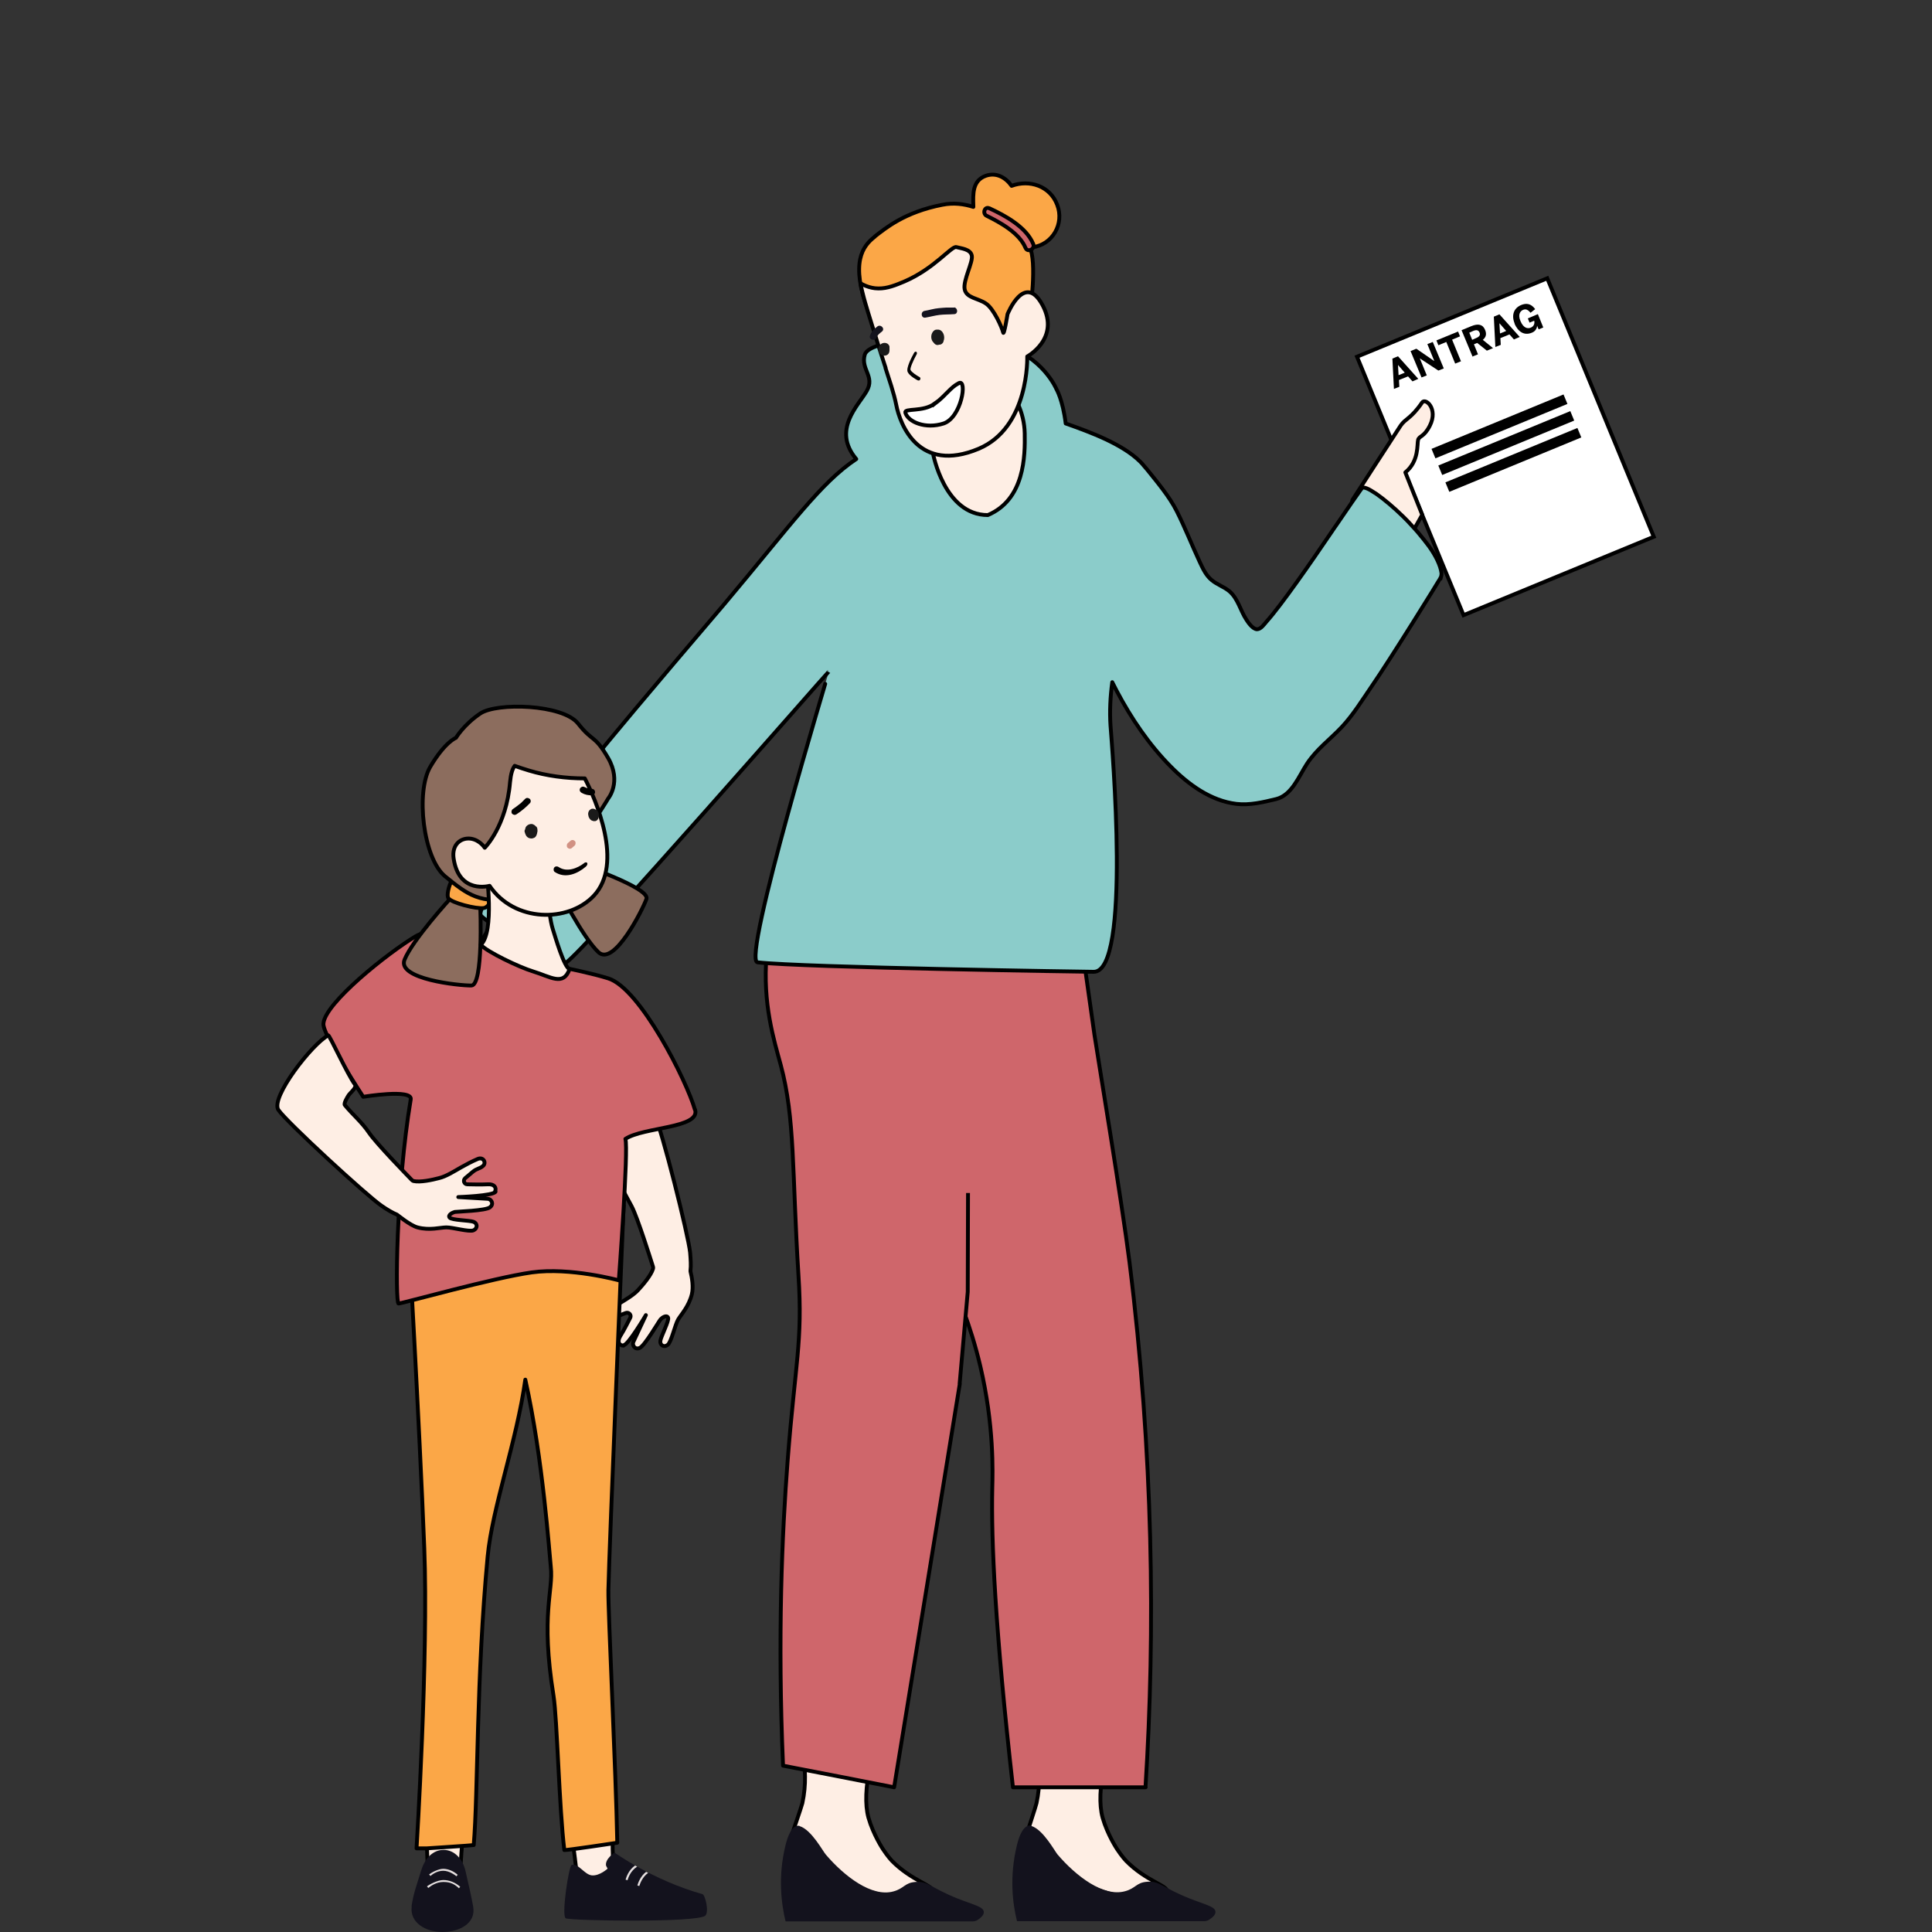 <?xml version="1.0" encoding="UTF-8"?>
<svg id="uuid-6ca66298-4ed5-493f-b296-b52b13e98490" xmlns="http://www.w3.org/2000/svg" version="1.1" viewBox="0 0 1000 1000">
  <rect x="0" y="0" width="1000" height="1000" fill="#333333" stroke="none"/>
  <!-- Generator: Adobe Illustrator 29.4.0, SVG Export Plug-In . SVG Version: 2.1.0 Build 152)  -->
  <defs>
    <style>
      .st0 {
        fill: #b35443;
        isolation: isolate;
        opacity: .6;
      }

      .st1, .st2 {
        fill: #cf666b;
      }

      .st1, .st3, .st4, .st5, .st6, .st7, .st8, .st9 {
        stroke: #000;
      }

      .st1, .st3, .st5, .st6, .st7, .st8, .st9 {
        stroke-width: 2px;
      }

      .st1, .st5, .st7, .st8, .st9 {
        stroke-linecap: round;
        stroke-linejoin: round;
      }

      .st3, .st4 {
        fill: #fff;
      }

      .st3, .st6 {
        stroke-miterlimit: 10;
      }

      .st4 {
        stroke-miterlimit: 10;
        stroke-width: 2px;
      }

      .st5 {
        fill: #8c6d5e;
      }

      .st10 {
        fill: #e6e0e0;
      }

      .st6, .st11 {
        fill: #13121d;
      }

      .st7 {
        fill: #feeee4;
      }

      .st8 {
        fill: #fba747;
      }

      .st12 {
        fill: #1a1a1a;
      }

      .st9 {
        fill: #8bccca;
      }
    </style>
  </defs>
  <g>
    <path class="st7" d="M461.5,963s-2-2.1-4.5-5.9c0,0-5-7.5-7.5-16.3-1.9-7-1.3-16.1.7-26-11.6-2.3-23.2-4.5-34.7-6.8,1.3,6.8,1.9,15.6-.2,25.3-.4,1.8-6,17.9-6.5,19.5,2.1,7.1,15.7,17.7,40.8,26.2,14.7,4.9,32.2,3.3,33.1,0,.9-3-11-5.5-21.2-16h0Z"/>
    <path class="st7" d="M582.7,963s-2-2.1-4.5-5.9c0,0-5-7.5-7.5-16.3-1.9-7-1.3-16.1.7-26-11.6-2.3-23.2-4.5-34.7-6.8,1.3,6.8,1.9,15.6-.2,25.3-.4,1.8-4.5,14.1-5,15.8,2.1,7.1,14.2,21.5,39.3,30,14.7,4.9,32.2,3.3,33.2,0,.9-3-11-5.5-21.2-16h0Z"/>
    <path class="st11" d="M533.8,945.1c6.2,1.9,12.2,13.2,13.6,14.8,9.5,11.1,23.7,22.1,34.9,19,5.6-1.5,5.8-4.5,11.4-4.9,6.4-.6,8.1,3.1,21.9,8.6,8.4,3.3,13.2,4.2,13.5,6.8.2,1.5-1.3,3-3.2,4.2-.7.5-1.6.8-2.6.8h-96.9c-2.2-8.8-4.1-22.9,0-39.5,2.3-9.4,5.6-10.4,7.3-9.9h0Z"/>
    <path class="st11" d="M413.9,945.2c6.2,1.9,12.1,13.2,13.6,14.8,9.5,11.1,23.7,22.1,34.9,19,5.6-1.5,5.8-4.5,11.4-4.9,6.4-.6,8.1,3.1,21.9,8.6,8.4,3.3,13.2,4.2,13.5,6.8.2,1.5-1.3,3-3.1,4.2-.7.5-1.6.8-2.6.8h-96.9c-2.1-8.8-4.1-22.9,0-39.5,2.3-9.4,5.6-10.4,7.3-9.9h0Z"/>
    <path class="st1" d="M593,925.1h-68.7c-9.3-82.2-11.3-127.9-10.7-154.9.2-8.1,1-32.4-6.2-63.1-5.1-21.6-12.2-38.3-17.1-48.4-4.6-45.3-9.2-90.6-13.9-135.9,2.7-34.8,5.4-69.5,8.1-104.3,23.9,15,47.8,30,71.8,45,3.4,24.1,6.8,48.1,10.2,72.2,1.6,10.6,14.4,87.8,18.1,117.4,12.4,99.5,13.4,191,8.3,272h0Z"/>
    <path class="st1" d="M496.8,716.2c-11.3,69.6-22.6,139.2-34,208.9-19.2-3.8-38.4-7.5-57.5-11.2-2.9-66.9-.5-120.7,2.4-158.1,3.9-50.3,7.8-61.3,5.6-95.5-3.4-54.1-1.7-81.3-9.2-109.1-3.4-12.6-9.5-31.6-7.3-57,.7-7.5,1.8-12.5,5.7-32.8,4-20.5,7-37.1,8.9-47.8,30,14.8,60.1,29.6,90.1,44.5-.2,70.2-.4,140.4-.6,210.6-1.4,15.9-2.8,31.8-4.2,47.6h0Z"/>
    <polygon class="st2" points="466.9 617.5 519.1 617.5 507.5 483 496 484.1 466.9 617.5"/>
  </g>
  <g>
    <g>
      <g>
        <path class="st7" d="M294.9,484.2s-9.1,10.8-8.8,16.5c.3,5.7,3.1,17.2.8,21.6s-7.7,8.2-7.7,8.2c-2.7,3.3-13.3,15.6-17.2,9.2-1.1-1.8-.8-4.2-2.3-5.7-1-1-2.5-1.2-3.7-1.9-1.5-.8-2.6-2.1-3.1-3.7-.6-2.1-.2-4.7-1.6-6.4-1.4-1.7-4.1-1.8-5.4-3.5-1.6-2-.8-5.1-2.4-7-.4-.5-1.1-.9-1.5-1.4-1-1.1-1.4-2.6-1.3-4s.5-2.8,1-4.2c1.9-5.6,4.6-10.5,7.8-15.5,4.4-7,9-14,13.2-21.2,2.7-4.6,5.4-9.2,7.6-14,7.9-17,24.7,33.1,24.7,33.1h0Z"/>
        <g>
          <path class="st12" d="M714.7,280.5l15.7-9.4c10.4,11.5,14.6,17.8,15.7,25,0,.7-.1,2.1-.3,3.3-7,9.7-31-18.9-31-18.9h0Z"/>
          <rect class="st4" x="725.9" y="158.4" width="106.5" height="144.7" transform="translate(-29.1 314.8) rotate(-22.4)"/>
          <path class="st7" d="M736.1,266.5l-13.1,23.4s-19.3-19.7-21.9-25c0-.1,0-.3-.1-.4-.8-1.4-1.4-3.5-1-5.7,0,0,21.3-33,24.9-38.4,2.5-3.8,5.4-3.6,11.2-12.1,1.7-2.5,8.4,3.2,4,12-3.1,6.1-5.5,5.2-6.1,7.4-.6,2.1.6,11-6.6,16.8l8.8,22.1h0Z"/>
        </g>
      </g>
      <g>
        <g>
          <path class="st9" d="M745.5,299.2c-.1.6-26.3,42.7-35.5,56-4.8,7-9.6,14.8-15.4,21-6.1,6.5-13.1,11.5-18.1,19.1-4.2,6.4-7.8,16.3-16,18.3-6.6,1.6-13.7,3.3-20.5,2.5-13.3-1.6-24.8-10-34-19.3-11.3-11.4-20.5-25-28-39.2-1.5-2.9-2.3-4.5-2.3-4.5-1,7.4-1.4,15-.9,22.5.7,9.8,10.9,127.9-8.8,127.4-2,0-150.1-2.2-173.9-4.9-8.4-.9,37.1-150.7,36.9-150.5-.8.6-127.3,145.4-136.1,150.7-3,1.8-44.2-22.1-44.3-25-.6-13.5,112.5-144.2,126.1-160.4,35-41.6,50.1-63.1,68.5-75.3-12.7-15.1,1.1-27.7,5.4-35.2,4.4-7.6-3.2-11.2-1-18.8,2.7-9.5,53.6-10.1,71-5.2,21.2,6,28.2,23,28.2,23,0,0,3.3,5.5,4.8,17.8,0,0,.2,0,.3.1,12.4,4.4,29.1,10.5,38.3,19.7.5.5,1.2,1.2,1.8,2,.5.6,1.1,1.3,1.8,2.1,5.2,6.5,11.4,13.8,15.2,21.3,4.3,8.5,7.9,17.7,12,26.5,1.6,3.4,3.2,6.9,6.1,9.3,2.8,2.4,6.5,3.5,9.3,5.9,4.4,3.8,5.6,9.9,8.7,14.6,1,1.6,3.3,4.9,5.5,5,2,0,3.7-2.5,4.9-3.9,7.8-8.7,22.7-30.2,34.1-47,.7-1,1.3-2,2-2.9,6-8.8,10.8-15.8,12.7-18.4.3-.4.5-.7.7-.9.4-.4,1.2-.3,2.5.2,1.3.5,3,1.6,5,2.9,4,2.8,9,7,14,11.9,1.4,1.4,2.9,2.9,4.2,4.4,2.2,2.3,4.3,4.8,6.2,7.2,1,1.2,1.8,2.4,2.7,3.5,3.5,4.8,6,10,6.5,13.8.1.9-.1,1.6-.5,3.1h0Z"/>
          <path class="st6" d="M503.3,183.8s-30.2-5.8-33.9,1.7c-3.6,7.5,1.5,17.1,17.3,26.2,15.9,9.1,17.9-11.5,17.9-11.5l-1.4-16.4Z"/>
        </g>
        <g>
          <path class="st7" d="M511.3,266.6c19.1-8.1,19.3-30.7,19.1-42.2s-5.8-19.5-5.8-19.5c0,0-13.6-2.6-17.9-5-6.4-3.6-17.7-18.2-17.7-18.2l-4.5,39.1-1.6,13.8s5.8,32,28.4,32h0Z"/>
          <g>
            <g>
              <path class="st8" d="M452.8,122.4c5.6-4.3,15.4-12.6,34.9-16.4,6-1.2,11.4-.4,16.1,1.1,0-.2,0-.3,0-.5-.2-6.2-.5-13.1,6.4-15.6,5.4-1.9,10.3.8,13.4,5.2,9.2-3.4,19.9,0,23.6,9.8,3.8,9.8-2.4,20.7-12.9,22-.4,0-.8,0-1.1-.1h-.3c4,7.4.3,33.7.3,33.7l-26.2,18.2s-49.2,3.8-57.5-18.3c-9.6-25.8-2.9-34.2,3.3-39h0Z"/>
              <path class="st1" d="M512.1,107.8c8.2,3.8,19.1,9.7,22.7,18.5,1.1,2.6-2.9,4.6-4,2-3.2-7.7-13-13.1-20.1-16.6-2.3-1.1-1.1-5,1.3-3.9h0Z"/>
            </g>
            <path class="st7" d="M458.3,190.4c2,6.3,4.3,12.7,5.6,19.2,2,10.3,11.7,35.6,42.6,22.7,26.4-11.1,25.2-47.8,25.2-47.8,0,0,17.2-9.3,7.9-26.6s-18.1,4.7-18.1,4.7c0,0-1.9,11.7-2.3,9.4-.5-2.3-4.8-12.2-8.9-14.9-4.1-2.8-10.1-2.8-11-7.4s4.4-14,3.7-17.4c-.7-3.4-5.5-3.7-8-4.4-2.5-.7-11.3,11.1-26.9,17.8-4.3,1.8-8.8,3.7-13.5,3.6-4.8,0-8.8-2.4-9.2-2.7,0,.9,1.7,7.7,2.4,10,1.1,3.7,2.2,7.5,3.4,11.2,1.2,3.9,2.5,7.9,3.7,11.8,1,3,1.9,6,2.9,9,.2.6.4,1.2.6,1.8h0Z"/>
            <g>
              <path class="st12" d="M482.8,171.8c.5-.7,1.2-1.2,2-1.2,0,0,.2,0,.3,0,0,0,0,0,.1,0h0c2.8-.2,4.2,3.5,3.2,5.8,0,.5-.3,1-.7,1.4-.4.4-.9.6-1.5.6,0,0,0,0-.1,0-1.2.5-2.2-.1-2.9-1.1-1.4-1.3-1.6-3.8-.4-5.5h0Z"/>
              <path class="st11" d="M493.9,159.2c-.2,0-.3,0-.5,0,0,0,0,0,0,0h0c-.6,0-1.2,0-1.8,0-.6,0-1.2,0-1.8,0-1.1,0-2.4.2-3.9.3-2.5.2-4.8,1-7.3,1.4-2.3.4-1.9,3.9.4,3.5,2.4-.4,4.8-1.1,7.3-1.4,2.5-.3,5-.2,7.6-.4,2.1-.1,1.9-3.1.1-3.5h0Z"/>
            </g>
            <path class="st12" d="M455,179.3c.7-1.6,2.7-2.3,4.2-1.5.1,0,.3.2.4.3.4.3.7.8.8,1.3,0,0,0,.1,0,.2,0,0,0,0,0,0,0,1,.1,2-.2,2.9-.7,1.8-3,2-4.4.9-1.2-1-1.5-2.7-.9-4.1h0Z"/>
            <path class="st11" d="M450.3,173.7c.7-2.1,2.1-3.4,3.8-4.7,1.7-1.4,4.2,1.1,2.4,2.6-1.1.9-2.3,1.7-2.8,3.1-.7,2.1-4.2,1.2-3.4-1h0Z"/>
            <g>
              <path class="st3" d="M483.8,208.9c-6,4.5-15.9,2.2-15.2,4.7,1.5,4.9,10.5,8.6,19.8,5.6,9.3-3.1,12.4-23.2,7.9-20.9s-6.5,6.2-12.5,10.7Z"/>
              <path d="M475.1,196.9s0,0,0,0c-.5-.2-4.5-2.4-5.3-4.4-.9-2,2.1-7.7,3.4-10,.3-.4.7-.6,1.1-.4.3.2.4.8.2,1.2-2,3.6-3.6,7.5-3.2,8.2.5,1.1,3.2,2.9,4.7,3.7.4.2.5.7.3,1.2-.2.4-.6.7-1,.5h0Z"/>
            </g>
          </g>
        </g>
      </g>
    </g>
    <g>
      <g>
        <path d="M721.5,201.4l-.8-15.8,2.9-1.2,10.5,11.7-3,1.3-2.3-2.6-4.7,1.9.2,3.5-2.8,1.1h0ZM723.9,194.2l3.2-1.3-3.5-4h0l.3,5.3h0Z"/>
        <path d="M735.8,195.4l-5.7-13.7,3-1.2,9.3,6.4h0s-3.6-8.8-3.6-8.8l2.8-1.1,5.7,13.7-2.8,1.1-9.6-6.3h0l3.6,8.8-2.8,1.1h0Z"/>
        <path d="M753.2,188.2l-4.6-11.2-4.1,1.7-1-2.5,11.2-4.6,1,2.5-4.1,1.7,4.6,11.2-3,1.2h0Z"/>
        <path d="M762.2,184.6l-5.7-13.7,5.1-2.1c3.4-1.4,5.9-1,7.1,2,.9,2.2.4,3.8-1.2,5.1l5.3,4.3-3.2,1.3-5-4-1.7.7,2.1,5.2-3,1.2h0ZM762,175.9l2-.9c1.7-.7,2.4-1.6,1.8-2.9s-1.6-1.5-3.3-.8l-2,.9,1.5,3.7h0Z"/>
        <path d="M774,179.7l-.8-15.8,2.9-1.2,10.5,11.7-3,1.3-2.3-2.6-4.7,1.9.2,3.5-2.8,1.1h0ZM776.4,172.6l3.2-1.3-3.5-4h0l.3,5.3h0Z"/>
        <path d="M784,167.5c-1.8-4.3-.5-8,3.3-9.6,2.6-1.1,5.1-.9,7.3,2.1l-2.4,1.9c-1.4-1.7-2.5-2.1-3.9-1.5-1.1.5-2.9,2-1.3,5.8,1.6,3.8,3.8,4,5.3,3.4s2.2-2,1.8-3.6l-2.4,1-.9-2.2,5.2-2.2,2.8,6.9-2.4,1-.8-1.9h0c0,.9-.6,2.8-2.7,3.6-4.1,1.7-7.2-.6-9-4.7h0Z"/>
      </g>
      <rect x="739.1" y="217.6" width="73.9" height="5.3" transform="translate(-25.3 312.8) rotate(-22.4)"/>
      <rect x="742.6" y="226.2" width="73.9" height="5.3" transform="translate(-28.3 314.8) rotate(-22.4)"/>
      <rect x="746.3" y="235" width="73.9" height="5.3" transform="translate(-31.4 316.8) rotate(-22.4)"/>
    </g>
  </g>
  <g>
    <path class="st7" d="M322.7,696.3c2.4.1,11.6-15.6,11.6-15.6,0,0-5.8,12.4-6.5,13.9-.7,1.5.7,4.2,3.3,3.1,2.6-1.1,10-13.9,10.8-14.8.8-.9,3.1-2.5,3.9-.9.7,1.5-3.7,9.7-4,12-.3,2.3,1.9,3.6,3.8,2.1,1.9-1.5,3.8-10.4,5.4-13.1s5.5-6.7,7.1-13.1c.9-3.8.1-8.5-.7-11.8,0-.2,0-.4,0-.6.3-2.4.1-5.6-.2-9.2-.9-8.9-14.7-63.8-18.2-70.5-3.5-6.8-28.5,14.9-28.1,15.8,2.4,6,13,25,16.1,30.9,3.1,6,9.9,27.7,11,31.2.1.3.1.7,0,1-1,3.4-5.2,8.3-7.6,10.9-2.5,2.8-7.3,5.5-10.2,7.3-3,1.8-5.4,3.5-8,5.5-2.6,2-.5,4.9,1.7,4.3,2.2-.7,2.5-2.2,5.4-3.3,1.3-.5,3-1.2,4.6-1.8,1.5-.6,3.1,1,2.3,2.5,0,0,0,0,0,0-.8,1.5-3.1,6.2-5,9.2-1.9,3-.9,5.1,1.5,5.2h0Z"/>
    <g id="uuid-b09466b4-0998-421f-902a-a982c3c09bde">
      <path class="st7" d="M240.4,939.7c-.5,6.2-.9,11.6-1.3,16-.2,2.5-.4,4.8-.5,6.8-.6,7.7-.9,11.3-.9,11.3l-10.6-5.2-1.4-.7-4.3-2.1-.2-4-.2-5.2-.8-16.7c2.8.4,5.8.7,8.9.7s7.8-.4,11.3-1.1Z"/>
      <path class="st7" d="M317.3,964l-7.1,15.1-11.8-10.2s-.1-1.2-.4-3.5c-.2-2-.6-4.7-1-8-.6-4.8-1.3-10.9-2.2-17.5,3.2.6,6.7.9,10.4.9s8-.4,11.6-1.2c.1,5.7.2,10.7.3,14.6,0,2.1,0,3.9.1,5.4,0,2.8,0,4.3,0,4.3h0Z"/>
      <path class="st8" d="M319.5,953.8c-.5.1-26.6,4-27.4,3.8-2.7-21.8-3.7-67.8-5.6-79.9-6.8-42.2,0-54.3-1.4-66.6-.7-6.3-4-55.8-13.2-97-4.4,31.8-17.1,66.1-19.5,91.6-5.9,62.8-4.9,122.1-7.2,149.3-.9.2-24.2,1.7-24.2,1.7-2.7,0-4.7,0-5.4,0,0,0,6.2-99.4,4-155.5-2.5-64.1-8.5-168.3-8.5-168.3,7.6-19.1,111.7-9,111.7-9,0,0-7.5,178-7.9,199.2-.2,10.8,3.9,93.2,4.6,130.6h0Z"/>
      <path class="st11" d="M295.9,965.3c-1.5.4-5.4,26.3-3.1,27.6,2.4,1.3,68.5,2.4,72.3-1.4,2-2-.1-10.7-1.5-11.1-25.5-7.1-45.5-21.5-45.5-21.5,0,0-5.1,3.3-4.4,6.8l.8,1.5s-4.1,3.8-8.1,3.5c-4-.4-6.9-6.4-10.6-5.4h0Z"/>
      <path class="st10" d="M328.7,965.6c-3.3,2.3-4.5,5.9-4.9,7.3l1,.3c.4-1.4,1.6-4.8,4.8-6.9,0,0,.1,0,.2-.1l-1-.6h0Z"/>
      <path class="st10" d="M334.5,968.8c-3,2.3-4.2,5.7-4.6,7.1l1,.3c.4-1.3,1.6-4.7,4.6-6.8l-1-.5h0Z"/>
      <path class="st11" d="M213.1,986.8c-1.1,8.3,7.1,13.2,15.9,13.2s17.5-4.5,15.9-13.2c-.9-5.1-2.4-11.6-3.9-18.1-1.4-6.5-5.8-11.2-11.4-11.2s-9.7,4.5-11.5,10.4c-2.5,8-4.2,12.5-5.1,18.9h0Z"/>
      <path class="st10" d="M236.2,971.2l.7-.8c-2.1-1.9-4.9-3.1-7.5-3.1s-6.2,2-7.3,2.9l.7.8c.9-.8,3.4-2.7,6.6-2.7s6,2.2,6.8,2.8h0Z"/>
      <path class="st10" d="M237.5,977.4l.7-.8c-2.4-2.2-5.7-3.5-8.7-3.5s-7.3,2.3-8.5,3.3l.7.8c1.1-.9,4-3.1,7.8-3.1s5.8,1.2,8,3.2h0Z"/>
    </g>
    <path class="st1" d="M359.7,574.4c-4.2-14.8-28.3-62.9-44.9-68-16.6-5.1-40.6-8.3-51.3-12.5s-34.6-17.5-48.5-9.2c-13.9,8.3-47,34.5-47.6,45.2-.4,5.8,20.6,37.8,20.6,37.8,0,0,25.5-4.2,24.6,1.3-7.6,45.3-8.1,105.7-6.3,105.7s49-13.3,68.9-16.1c19.9-2.8,45.1,4.1,45.1,4.1,0,0,5.1-68.2,3.4-73.2,9.3-6.2,38.8-5.5,36.1-15.1h0Z"/>
    <g>
      <g>
        <path class="st5" d="M298.7,446.8s-2.2-2.5-5.6.7c-3.4,3.2-6.3,7.8-5.3,10.2s14,27.8,22,35.2c8,7.4,22.7-21.8,24.8-27.6,2.1-5.8-36-18.6-36-18.6h0Z"/>
        <path class="st5" d="M248.6,469.8s1.5-3-2.7-4.9c-4.2-2-9.5-3.1-11.4-1.3-1.9,1.9-21,23-25.1,33.1s28.4,13.5,34.6,13.4c6.2-.1,4.6-40.3,4.6-40.3h0Z"/>
        <path class="st8" d="M238.6,450.9s8.1,0,14.2,3.9,1.4,14.7-2.4,15.2c-3.8.6-16.9-2.7-18.4-5.2-1.4-2.6,2.6-14,6.6-13.9Z"/>
      </g>
      <g>
        <path class="st5" d="M314.8,413.3s7.1-8.5,0-20.9c-7.2-12.4-7.7-7.9-15.6-17.9s-42-11-50.6-5.2c-8.6,5.8-12.6,12.6-12.6,12.6,0,0-5.7,2.1-13.3,15s-3.7,47.4,7.7,56.7,18.2,14.8,37.2,11.1,47.2-51.4,47.2-51.4h0Z"/>
        <path class="st7" d="M248.9,489c7.2-6.8,2.9-37.8,2.9-37.8l32.2,5.9s-.7,14.7,2.1,23.7c1.3,4.1,5.9,20,8.7,20.8-3.2,9-9.7,4-18.9,1.2-7-2.1-23.8-10.1-27.1-13.8h0Z"/>
        <path class="st7" d="M273.7,398.8c-2.5-.8-4.9-1.5-7.3-2.4-1.2,1.6-2,4.2-2.4,8.4-1.9,22.9-13.1,34-13.1,34,0,0-2.5-4-7.2-4.7-5.1-.7-10,3-8.9,10.3,2.8,18.6,18.6,14.1,18.6,14.1,12.9,19,40.7,19.1,53.9,5.2,15.8-16.7.9-50.1-4.6-60.8-9.8,0-19.7-1.3-29-4.1h0Z"/>
        <path d="M302.3,446.8c-3.6,2.7-8.9,4.8-13.1,2-.7-.5-1.7-.5-2.3.2-.5.6-.5,1.8.2,2.3,5.5,3.7,11.9.9,16.1-2.7,1.6-1.4.7-3.1-1-1.8h0Z"/>
        <path class="st0" d="M297.7,435.5c-.1-.1-.2-.2-.3-.3-.2-.2-.5-.3-.8-.4-.1,0-.3,0-.4,0-.3,0-.6.1-.8.3-.5.4-.9.8-1.4,1.2-.2.1-.3.3-.4.5-.1.2-.2.4-.2.6,0,.2,0,.4,0,.6,0,.2.1.4.2.6.1.1.2.2.3.3.2.2.5.3.8.4.1,0,.3,0,.4,0,.3,0,.6-.1.8-.3.5-.4.9-.8,1.4-1.2.2-.1.3-.3.4-.5.1-.2.2-.4.2-.6,0-.2,0-.4,0-.6,0-.2-.1-.4-.2-.6Z"/>
        <path class="st12" d="M277.5,427.9c-.5-.7-1.3-1.2-2.1-1.4-1.1-.1-2.1.3-2.8,1-.5.5-.7,1.1-.8,1.8-.3.4-.4.9-.2,1.4.1.5.3.9.5,1.4,0,0,0,.1.1.2.1.2.2.3.3.5,0,0,0,0,0,0,0,0,0,0,0,0,0,0,0,0,0,0,.3.4.6.6,1.1.9.5.2,1,.3,1.5.3.5,0,1-.2,1.5-.4.5-.3.8-.7,1-1.1.2-.4.3-.8.4-1.2,0-.3.1-.6.2-.9,0-.6,0-1-.1-1.6-.1-.4-.3-.7-.5-1h0Z"/>
        <path class="st12" d="M308.5,419.2c-.5-.4-1.2-.7-1.9-.6-.4,0-.7.1-1,.4-.2.1-.4.3-.5.4-.3.3-.5.8-.6,1.2-.2.7,0,1.5.2,2.2,0,.1.1.3.2.4,0,0,0,0,0,0,.2.5.4.7.8,1.1.2.2.5.4.8.5.2,0,.4.1.6.2.4,0,.7,0,1.1,0,.7-.2,1.2-.7,1.5-1.4.4-1,.4-2.1,0-3.1-.2-.5-.5-1-1-1.4h0Z"/>
        <path d="M306.3,408.2c-.2,0-.4,0-.7,0-.6,0-1.2-.1-1.8-.3-.5-.2-.9-.4-1.4-.6-.4-.2-.9-.2-1.3,0s-.8.5-.9.9c-.2.4-.2.9,0,1.3.2.4.5.7.9.9,1.6.9,3.6,1.4,5.4,1.2.9,0,1.6-.9,1.5-1.8-.1-.9-.9-1.6-1.8-1.5h0Z"/>
        <path d="M274,413.4c-.8-.6-1.7-.5-2.3.2-.5.5-1,1-1.5,1.5-.1.1-.1.1,0,0,0,0-.1.1-.2.2-.1.1-.2.2-.3.3-.3.2-.6.5-.9.7-1.1.9-2.2,1.7-3.4,2.5-.7.5-.9,1.6-.4,2.3.6.7,1.5.9,2.3.4,2.5-1.6,4.9-3.6,7-5.8.6-.6.5-1.8-.2-2.3h0Z"/>
      </g>
    </g>
  </g>
  <path class="st7" d="M256.5,616.8c-1,2.2-19.3,2.8-19.3,2.8,0,0,13.7.8,15.3.9,1.7.1,3.4,2.6,1.1,4.4-2.2,1.8-17,2.2-18.2,2.4-1.2.3-3.7,1.6-2.7,2.9,1,1.4,10.3,1.4,12.4,2.2,2.1.8,2.2,3.4,0,4.4-2.2,1-11-1.6-14.1-1.5-3.1,0-8.5,1.7-14.9,0-3.8-1-10.4-6.5-10.6-6.6-2.2-.9-5-2.5-8-4.6-7.4-5-49.1-43.3-53.4-49.6-4.3-6.3,17.5-34.3,25.8-38.6.6-.3,10.1,20.5,13.8,25.4,1.2,1.5-2.4,4.3-3.2,5.5s-2.7,4.4-2,5.2c4.1,5,8.7,8.7,12.5,14.3,3.8,5.6,19.7,21.9,22.2,24.5.2.2.5.4.8.5,3.5.8,9.8-.6,13.2-1.5,3.6-.8,8.3-3.8,11.3-5.5,3-1.7,5.7-3.1,8.7-4.4,3-1.3,4.6,1.9,2.9,3.5s-3.1,1.2-5.5,3.2c-1,.9-2.5,2.1-3.8,3.2-1.3,1.1-.6,3.2,1.1,3.2h0c1.6,0,6.9.2,10.4,0,3.5-.3,4.9,1.7,3.9,3.8h0Z"/>
</svg>